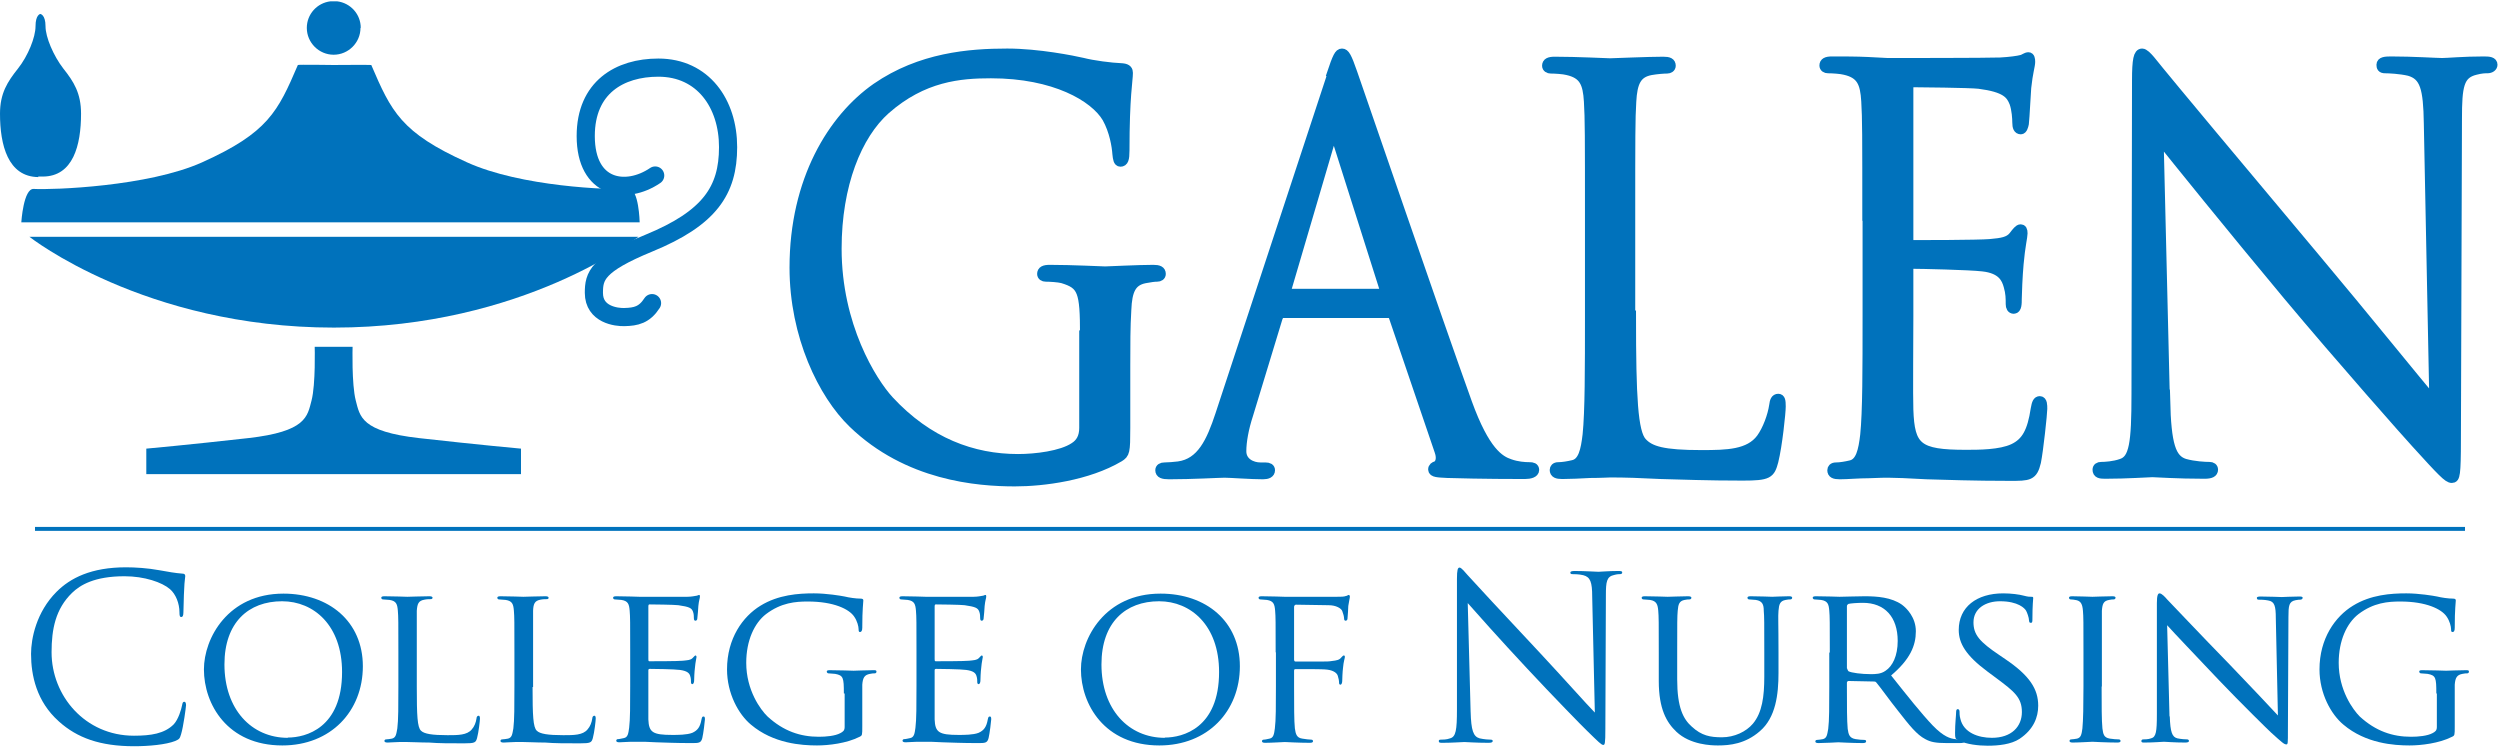 <?xml version="1.0" encoding="UTF-8"?><svg id="Layer_2" xmlns="http://www.w3.org/2000/svg" xmlns:xlink="http://www.w3.org/1999/xlink" viewBox="0 0 95.01 28.4"><defs><style>.cls-1,.cls-2,.cls-3,.cls-4,.cls-5{fill:none;}.cls-2{stroke-miterlimit:2.61;stroke-width:.03px;}.cls-2,.cls-3,.cls-4,.cls-5{stroke:#0072bc;}.cls-3{stroke-width:.35px;}.cls-6{clip-path:url(#clippath);}.cls-7{fill:#0072bc;}.cls-8{clip-path:url(#clippath-1);}.cls-9{clip-path:url(#clippath-4);}.cls-10{clip-path:url(#clippath-3);}.cls-11{clip-path:url(#clippath-2);}.cls-12{clip-path:url(#clippath-7);}.cls-13{clip-path:url(#clippath-8);}.cls-14{clip-path:url(#clippath-6);}.cls-15{clip-path:url(#clippath-5);}.cls-16{clip-path:url(#clippath-9);}.cls-17{clip-path:url(#clippath-20);}.cls-18{clip-path:url(#clippath-21);}.cls-19{clip-path:url(#clippath-24);}.cls-20{clip-path:url(#clippath-23);}.cls-21{clip-path:url(#clippath-22);}.cls-22{clip-path:url(#clippath-25);}.cls-23{clip-path:url(#clippath-40);}.cls-24{clip-path:url(#clippath-42);}.cls-25{clip-path:url(#clippath-41);}.cls-26{clip-path:url(#clippath-27);}.cls-27{clip-path:url(#clippath-28);}.cls-28{clip-path:url(#clippath-26);}.cls-29{clip-path:url(#clippath-29);}.cls-30{clip-path:url(#clippath-34);}.cls-31{clip-path:url(#clippath-35);}.cls-32{clip-path:url(#clippath-36);}.cls-33{clip-path:url(#clippath-37);}.cls-34{clip-path:url(#clippath-39);}.cls-35{clip-path:url(#clippath-33);}.cls-36{clip-path:url(#clippath-32);}.cls-37{clip-path:url(#clippath-30);}.cls-38{clip-path:url(#clippath-38);}.cls-39{clip-path:url(#clippath-31);}.cls-40{clip-path:url(#clippath-14);}.cls-41{clip-path:url(#clippath-13);}.cls-42{clip-path:url(#clippath-12);}.cls-43{clip-path:url(#clippath-10);}.cls-44{clip-path:url(#clippath-15);}.cls-45{clip-path:url(#clippath-17);}.cls-46{clip-path:url(#clippath-16);}.cls-47{clip-path:url(#clippath-19);}.cls-48{clip-path:url(#clippath-11);}.cls-49{clip-path:url(#clippath-18);}.cls-4{stroke-width:.15px;}.cls-5{stroke-linecap:round;stroke-width:.69px;}</style><clipPath id="clippath"><rect class="cls-1" width="95.01" height="28.4"/></clipPath><clipPath id="clippath-1"><rect class="cls-1" width="95.01" height="28.4"/></clipPath><clipPath id="clippath-2"><rect class="cls-1" width="95.01" height="28.4"/></clipPath><clipPath id="clippath-3"><rect class="cls-1" width="95.01" height="28.4"/></clipPath><clipPath id="clippath-4"><rect class="cls-1" width="95.01" height="28.4"/></clipPath><clipPath id="clippath-5"><rect class="cls-1" width="95.01" height="28.4"/></clipPath><clipPath id="clippath-6"><rect class="cls-1" width="95.01" height="28.4"/></clipPath><clipPath id="clippath-7"><rect class="cls-1" width="95.01" height="28.4"/></clipPath><clipPath id="clippath-8"><rect class="cls-1" width="95.01" height="28.4"/></clipPath><clipPath id="clippath-9"><rect class="cls-1" width="95.01" height="28.4"/></clipPath><clipPath id="clippath-10"><rect class="cls-1" width="95.01" height="28.4"/></clipPath><clipPath id="clippath-11"><rect class="cls-1" width="95.01" height="28.4"/></clipPath><clipPath id="clippath-12"><rect class="cls-1" width="95.01" height="28.4"/></clipPath><clipPath id="clippath-13"><rect class="cls-1" width="95.01" height="28.4"/></clipPath><clipPath id="clippath-14"><rect class="cls-1" width="95.01" height="28.4"/></clipPath><clipPath id="clippath-15"><rect class="cls-1" width="95.01" height="28.4"/></clipPath><clipPath id="clippath-16"><rect class="cls-1" width="95.01" height="28.4"/></clipPath><clipPath id="clippath-17"><rect class="cls-1" width="95.01" height="28.4"/></clipPath><clipPath id="clippath-18"><rect class="cls-1" width="95.01" height="28.4"/></clipPath><clipPath id="clippath-19"><rect class="cls-1" width="95.01" height="28.4"/></clipPath><clipPath id="clippath-20"><rect class="cls-1" width="95.01" height="28.4"/></clipPath><clipPath id="clippath-21"><rect class="cls-1" width="95.01" height="28.4"/></clipPath><clipPath id="clippath-22"><rect class="cls-1" width="95.01" height="28.4"/></clipPath><clipPath id="clippath-23"><rect class="cls-1" width="95.01" height="28.4"/></clipPath><clipPath id="clippath-24"><rect class="cls-1" width="95.01" height="28.4"/></clipPath><clipPath id="clippath-25"><rect class="cls-1" width="95.01" height="28.4"/></clipPath><clipPath id="clippath-26"><rect class="cls-1" width="95.01" height="28.4"/></clipPath><clipPath id="clippath-27"><rect class="cls-1" width="95.01" height="28.4"/></clipPath><clipPath id="clippath-28"><rect class="cls-1" width="95.01" height="28.4"/></clipPath><clipPath id="clippath-29"><rect class="cls-1" width="95.01" height="28.4"/></clipPath><clipPath id="clippath-30"><rect class="cls-1" width="95.01" height="28.4"/></clipPath><clipPath id="clippath-31"><rect class="cls-1" width="95.01" height="28.4"/></clipPath><clipPath id="clippath-32"><rect class="cls-1" width="95.01" height="28.4"/></clipPath><clipPath id="clippath-33"><rect class="cls-1" width="95.01" height="28.4"/></clipPath><clipPath id="clippath-34"><rect class="cls-1" width="95.01" height="28.4"/></clipPath><clipPath id="clippath-35"><rect class="cls-1" width="95.01" height="28.4"/></clipPath><clipPath id="clippath-36"><rect class="cls-1" width="95.01" height="28.4"/></clipPath><clipPath id="clippath-37"><rect class="cls-1" width="95.01" height="28.4"/></clipPath><clipPath id="clippath-38"><rect class="cls-1" width="95.01" height="28.4"/></clipPath><clipPath id="clippath-39"><rect class="cls-1" width="95.01" height="28.4"/></clipPath><clipPath id="clippath-40"><rect class="cls-1" width="95.01" height="28.4"/></clipPath><clipPath id="clippath-41"><rect class="cls-1" width="95.01" height="28.4"/></clipPath><clipPath id="clippath-42"><rect class="cls-1" width="95.01" height="28.4"/></clipPath></defs><g id="_Layer_"><g class="cls-6"><path class="cls-7" d="m2.23,27.41c-.84-.75-1.05-1.74-1.05-2.56,0-.58.2-1.59.97-2.36.52-.52,1.31-.93,2.64-.93.35,0,.83.03,1.26.11.33.06.61.11.88.13.09,0,.11.04.11.1,0,.07-.03.17-.04.48-.02.29-.02.76-.03.89,0,.13-.03.18-.08.18-.06,0-.07-.06-.07-.18,0-.34-.14-.69-.36-.88-.3-.26-.97-.49-1.73-.49-1.15,0-1.69.34-1.99.63-.63.61-.78,1.38-.78,2.26,0,1.65,1.27,3.17,3.13,3.17.65,0,1.16-.08,1.51-.43.18-.19.29-.57.32-.73.02-.1.03-.13.09-.13.04,0,.06.06.06.13,0,.06-.1.82-.19,1.11-.05.17-.07.18-.22.25-.35.14-1.01.2-1.56.2-1.3,0-2.17-.32-2.86-.94"/></g><g class="cls-8"><path class="cls-7" d="m10.77,22.56c1.72,0,3.02,1.05,3.02,2.76s-1.22,3.01-3.06,3.01c-2.09,0-2.98-1.57-2.98-2.89,0-1.19.92-2.88,3.02-2.88m.17,5.47c.68,0,2.06-.36,2.06-2.49,0-1.77-1.07-2.69-2.28-2.69-1.27,0-2.19.8-2.19,2.4,0,1.71,1.03,2.79,2.41,2.79"/></g><g class="cls-11"><path class="cls-7" d="m15.84,26.11c0,1.08.02,1.53.16,1.66.12.12.42.17,1.01.17.4,0,.74,0,.92-.22.1-.11.16-.27.18-.42,0-.05.03-.1.08-.1.03,0,.05.03.05.11s-.05.52-.11.74c-.05.17-.08.2-.49.2-.55,0-.97,0-1.33-.03-.35,0-.61-.02-.83-.02-.03,0-.16,0-.31,0-.16,0-.32.02-.44.02-.08,0-.12-.02-.12-.06,0-.03.02-.06.06-.06.07,0,.16-.02.23-.03.15-.04.16-.17.2-.39.04-.3.04-.88.04-1.59v-1.3c0-1.14,0-1.35-.02-1.58-.02-.25-.06-.37-.31-.41-.06,0-.19-.02-.26-.02-.03,0-.06-.03-.06-.06,0-.04.03-.06.12-.06.35,0,.82.02.87.02.04,0,.61-.02.84-.02.08,0,.12.02.12.06,0,.03-.04.05-.06.05-.05,0-.16,0-.25.02-.23.04-.27.16-.29.42,0,.23,0,.44,0,1.58v1.32Z"/></g><g class="cls-10"><path class="cls-7" d="m20.24,26.11c0,1.08.02,1.53.16,1.66.12.12.42.17,1.01.17.4,0,.74,0,.92-.22.1-.11.16-.27.18-.42,0-.05.03-.1.08-.1.03,0,.05.03.05.11s-.05.52-.11.74c-.05.17-.08.2-.49.2-.55,0-.97,0-1.32-.03-.35,0-.61-.02-.83-.02-.03,0-.16,0-.31,0-.16,0-.32.02-.44.02-.08,0-.12-.02-.12-.06,0-.03.02-.06.06-.06.07,0,.16-.02.23-.03.15-.04.16-.17.2-.39.04-.3.04-.88.04-1.59v-1.3c0-1.14,0-1.35-.02-1.58-.02-.25-.06-.37-.31-.41-.06,0-.19-.02-.26-.02-.03,0-.06-.03-.06-.06,0-.04.03-.06.12-.06.35,0,.82.02.87.02.04,0,.61-.02.84-.02.08,0,.12.02.12.06,0,.03-.03.05-.06.05-.05,0-.16,0-.25.02-.22.04-.27.16-.28.42,0,.23,0,.44,0,1.58v1.32Z"/></g><g class="cls-9"><path class="cls-7" d="m23.95,24.79c0-1.14,0-1.35-.02-1.58-.02-.25-.06-.37-.31-.41-.06,0-.19-.02-.26-.02-.03,0-.06-.03-.06-.06,0-.04.03-.06.12-.06.35,0,.84.02.88.02.05,0,1.65,0,1.82,0,.15,0,.29-.03.35-.04.03,0,.07-.03.1-.03.03,0,.03.03.03.07,0,.05-.04.14-.06.35,0,.07-.03.4-.04.48,0,.04-.03.08-.07.08-.04,0-.06-.03-.06-.1,0-.05,0-.17-.04-.26-.05-.12-.13-.17-.55-.23-.13-.02-1.01-.03-1.1-.03-.03,0-.04.03-.04.08v2c0,.05,0,.08.04.08.1,0,1.1,0,1.27-.02.18-.02.29-.02.37-.1.05-.05.09-.1.11-.1s.04.02.04.06-.04.17-.06.41c-.02.15-.03.42-.03.48,0,.06-.02.14-.07.14-.03,0-.05-.03-.05-.07,0-.07,0-.15-.03-.24-.03-.1-.1-.19-.39-.23-.21-.03-1.02-.04-1.15-.04-.04,0-.05.03-.05.05v.61c0,.25,0,1.11,0,1.26.02.49.16.59.91.59.2,0,.56,0,.76-.08.2-.09.3-.22.35-.51.02-.09.03-.11.08-.11s.05.06.05.11-.06.55-.1.71c-.05.19-.13.19-.42.19-.57,0-1.01-.02-1.33-.03-.32-.02-.52-.02-.63-.02-.02,0-.16,0-.33,0-.15,0-.32.02-.44.02-.08,0-.12-.02-.12-.06,0-.03.02-.06.06-.06.07,0,.16-.03.23-.04.15-.03.17-.17.2-.39.04-.3.04-.88.04-1.59v-1.3Z"/></g><g class="cls-15"><path class="cls-7" d="m32.07,26.35c0-.6-.02-.68-.33-.74-.06,0-.19-.02-.26-.02-.03,0-.06-.04-.06-.06,0-.05.03-.06.12-.06.35,0,.86.02.9.02.04,0,.51-.02.75-.02.09,0,.12,0,.12.06,0,.03-.03.06-.06.06-.05,0-.1,0-.19.02-.21.04-.27.15-.29.41,0,.23,0,.45,0,.76v.82c0,.34,0,.35-.1.4-.49.25-1.18.33-1.62.33-.58,0-1.66-.07-2.51-.79-.47-.39-.91-1.18-.91-2.1,0-1.18.6-2.01,1.27-2.42.68-.42,1.45-.47,2.03-.47.48,0,1.02.09,1.17.12.16.04.42.08.61.08.08,0,.1.03.1.07,0,.1-.04.3-.04,1.04,0,.12-.04.16-.09.16-.04,0-.05-.04-.05-.11,0-.1-.05-.31-.17-.48-.19-.28-.77-.57-1.76-.57-.46,0-1.01.04-1.59.48-.44.34-.75,1-.75,1.85,0,1.04.54,1.78.81,2.04.61.56,1.25.77,1.95.77.27,0,.62-.03.82-.14.09-.05.16-.09.16-.23v-1.27Z"/></g><g class="cls-14"><path class="cls-7" d="m34.83,24.79c0-1.14,0-1.35-.02-1.58-.02-.25-.06-.37-.31-.41-.06,0-.19-.02-.26-.02-.03,0-.06-.03-.06-.06,0-.04.03-.06.12-.06.35,0,.84.02.88.02.05,0,1.65,0,1.82,0,.15,0,.29-.03.35-.04.03,0,.07-.03.1-.03.03,0,.03.03.03.07,0,.05-.04.14-.06.35,0,.07-.03.4-.04.48,0,.04-.03.08-.07.08-.04,0-.06-.03-.06-.1,0-.05,0-.17-.04-.26-.05-.12-.13-.17-.55-.23-.13-.02-1.01-.03-1.1-.03-.03,0-.04.03-.04.08v2c0,.05,0,.08.04.08.1,0,1.1,0,1.27-.02.18-.02.29-.02.37-.1.05-.05.09-.1.11-.1s.04.02.04.06-.04.17-.06.41c-.02.15-.03.42-.03.48,0,.06-.02.14-.07.14-.03,0-.05-.03-.05-.07,0-.07,0-.15-.03-.24-.03-.1-.1-.19-.39-.23-.21-.03-1.02-.04-1.15-.04-.04,0-.05.03-.05.05v.61c0,.25,0,1.11,0,1.26.02.49.16.59.91.59.2,0,.56,0,.76-.08.2-.09.3-.22.35-.51.02-.09.03-.11.08-.11s.05.06.05.11-.06.55-.1.71c-.05.19-.13.19-.42.19-.57,0-1.01-.02-1.33-.03-.32-.02-.52-.02-.63-.02-.02,0-.16,0-.33,0-.15,0-.32.02-.44.02-.08,0-.12-.02-.12-.06,0-.03.02-.06.06-.06.07,0,.17-.03.23-.04.15-.03.17-.17.2-.39.04-.3.04-.88.04-1.59v-1.3Z"/></g><g class="cls-12"><path class="cls-7" d="m44.11,22.56c1.72,0,3.01,1.05,3.01,2.76s-1.22,3.01-3.06,3.01c-2.09,0-2.98-1.57-2.98-2.89,0-1.19.92-2.88,3.02-2.88m.17,5.47c.68,0,2.06-.36,2.06-2.49,0-1.77-1.07-2.69-2.28-2.69-1.27,0-2.19.8-2.19,2.4,0,1.71,1.03,2.79,2.41,2.79"/></g><g class="cls-13"><path class="cls-7" d="m48.48,24.79c0-1.14,0-1.35-.02-1.58-.02-.25-.06-.37-.31-.41-.06,0-.19-.02-.26-.02-.03,0-.06-.03-.06-.06,0-.04.03-.06.12-.06.35,0,.82.02.87.02.15,0,1.8,0,1.98,0,.15,0,.28,0,.35-.03.04,0,.08-.04.1-.04.04,0,.05.03.05.07,0,.05-.03.14-.06.35,0,.07-.02.4-.03.48,0,.04-.03.08-.07.08s-.06-.03-.06-.09c0-.06-.03-.18-.07-.28-.04-.1-.23-.22-.52-.22l-1.25-.02s-.06.02-.06.08v2.01s0,.07.05.07h1.04c.13,0,.24,0,.35-.02.18-.02.28-.04.35-.13.04-.04.07-.08.1-.08.03,0,.04.02.04.06,0,.04-.05.17-.07.41-.02.15-.03.44-.03.49,0,.07-.02.15-.07.15-.04,0-.05-.04-.05-.07,0-.08-.02-.18-.05-.27-.03-.1-.16-.2-.39-.23-.19-.03-1.09-.02-1.22-.02-.04,0-.05.02-.05.07v.59c0,.73,0,1.31.03,1.59.03.22.07.36.28.39.11.02.28.04.35.04.04,0,.06.03.06.06,0,.04-.04.06-.12.06-.42,0-.92-.03-.95-.03-.04,0-.52.03-.75.03-.08,0-.12-.02-.12-.06,0-.03.02-.06.06-.06.07,0,.17-.03.23-.04.15-.03.17-.17.2-.39.04-.3.04-.88.04-1.59v-1.3Z"/></g><g class="cls-16"><path class="cls-7" d="m55.89,27.05c.02.71.1.94.34,1.01.17.04.36.05.43.05.04,0,.07.02.07.05,0,.05-.05.07-.16.07-.49,0-.84-.03-.92-.03s-.44.03-.83.03c-.09,0-.14,0-.14-.07,0-.04.03-.05.07-.05.07,0,.23,0,.36-.05.22-.06.26-.31.26-1.1v-4.96c0-.34.03-.43.1-.43s.22.19.3.28c.13.15,1.42,1.54,2.76,2.97.86.92,1.8,1.98,2.08,2.26l-.1-4.4c0-.56-.07-.75-.34-.82-.16-.04-.35-.04-.42-.04-.06,0-.07-.03-.07-.06,0-.05.07-.06.17-.06.39,0,.81.03.9.03s.38-.03.74-.03c.1,0,.16,0,.16.06,0,.04-.03.06-.09.06-.04,0-.1,0-.21.03-.29.06-.32.25-.32.77l-.02,5.08c0,.57-.02.61-.08.61-.07,0-.17-.1-.63-.55-.1-.09-1.34-1.36-2.26-2.35-1.01-1.08-1.98-2.17-2.26-2.49l.11,4.15Z"/></g><g class="cls-43"><path class="cls-7" d="m63.04,24.79c0-1.14,0-1.35-.02-1.58-.02-.23-.06-.37-.31-.41-.06,0-.19-.02-.26-.02-.03,0-.06-.03-.06-.06,0-.04.03-.06.12-.06.35,0,.8.02.87.02s.55-.02.77-.02c.09,0,.13.02.13.06,0,.03-.03.06-.07.06-.05,0-.1,0-.19.02-.2.04-.24.16-.26.41-.02.23-.02.44-.02,1.58v1.03c0,1.07.23,1.51.56,1.8.37.34.7.4,1.14.4.47,0,.92-.21,1.18-.52.35-.42.43-1.03.43-1.78v-.93c0-1.14,0-1.35-.02-1.58,0-.23-.05-.37-.3-.41-.06,0-.19-.02-.26-.02-.03,0-.06-.03-.06-.06,0-.04.03-.06.12-.06.34,0,.78.02.82.02.05,0,.41-.02.64-.02.09,0,.12.02.12.06,0,.03-.03.06-.06.06-.05,0-.1,0-.19.02-.21.04-.25.16-.27.41-.02.23,0,.44,0,1.58v.79c0,.8-.1,1.69-.71,2.21-.55.48-1.14.54-1.59.54-.25,0-1.05-.02-1.58-.52-.37-.35-.67-.86-.67-1.93v-1.08Z"/></g><g class="cls-48"><path class="cls-7" d="m69.54,24.79c0-1.14,0-1.35-.02-1.58-.02-.25-.06-.37-.31-.41-.06,0-.19-.02-.26-.02-.03,0-.06-.04-.06-.06,0-.04.03-.06.12-.06.35,0,.86.02.9.02.08,0,.72-.02.95-.02.48,0,1.02.04,1.42.32.19.14.53.49.53,1.01,0,.55-.22,1.07-.94,1.68.62.78,1.15,1.45,1.59,1.91.41.42.66.49.85.51.15.03.22.03.27.03s.07.03.07.06c0,.04-.04.06-.18.06h-.48c-.43,0-.62-.04-.82-.15-.33-.17-.61-.53-1.04-1.08-.32-.4-.66-.88-.82-1.07-.04-.04-.05-.04-.1-.04l-.97-.02s-.05.02-.05.06v.17c0,.71,0,1.28.03,1.59.03.22.07.35.3.39.1.02.27.03.34.03.05,0,.06.03.06.06,0,.03-.03.06-.12.06-.42,0-.9-.03-.94-.03,0,0-.52.03-.75.03-.08,0-.12-.02-.12-.06,0-.03.02-.06.06-.06.07,0,.16-.02.23-.03.15-.04.16-.17.2-.39.04-.3.04-.88.04-1.59v-1.3Zm.66.62s.02.07.05.1c.11.06.5.11.84.11.18,0,.39,0,.57-.13.26-.17.46-.56.46-1.13,0-.92-.5-1.45-1.32-1.45-.22,0-.47.02-.55.04-.03.02-.06.04-.06.09v2.36Z"/></g><g class="cls-42"><path class="cls-7" d="m74.41,28.13c-.1-.05-.11-.08-.11-.28,0-.36.04-.66.04-.78,0-.08.02-.12.06-.12s.07.03.07.09,0,.16.03.27c.12.54.69.73,1.2.73.75,0,1.14-.43,1.14-.98s-.29-.78-.96-1.28l-.35-.26c-.82-.61-1.09-1.07-1.09-1.58,0-.87.68-1.39,1.69-1.39.3,0,.61.04.79.09.15.04.21.04.27.04s.08,0,.08.05c0,.03-.03.28-.03.78,0,.11,0,.16-.06.16s-.06-.03-.07-.1c0-.09-.07-.29-.11-.36-.05-.09-.3-.36-.99-.36-.55,0-1.01.28-1.01.8,0,.47.23.74.99,1.25l.22.15c.93.63,1.25,1.14,1.25,1.77,0,.43-.17.9-.71,1.26-.32.21-.8.26-1.21.26-.35,0-.8-.05-1.11-.2"/></g><g class="cls-41"><path class="cls-7" d="m79.87,26.09c0,.71,0,1.29.03,1.59.03.22.05.35.28.39.11.02.28.03.35.03.04,0,.06.04.06.06,0,.04-.04.06-.12.06-.42,0-.92-.03-.95-.03-.04,0-.52.03-.75.03-.08,0-.12-.02-.12-.06,0-.03.02-.06.06-.06.07,0,.16-.02.23-.03.15-.04.17-.17.2-.39.03-.3.04-.88.04-1.59v-1.3c0-1.14,0-1.35-.02-1.58-.02-.25-.08-.36-.24-.4-.09-.02-.18-.03-.23-.03-.03,0-.06-.03-.06-.06,0-.04.03-.06.12-.06.25,0,.73.02.77.02.04,0,.53-.02.76-.02.09,0,.12.02.12.06,0,.03-.04.06-.06.06-.05,0-.1,0-.19.02-.21.04-.25.15-.27.41,0,.23,0,.44,0,1.58v1.3Z"/></g><g class="cls-40"><path class="cls-7" d="m82.46,27.22c.02.61.09.79.29.84.14.03.31.04.38.04.03,0,.06.03.06.06,0,.04-.05.06-.14.06-.43,0-.74-.03-.81-.03s-.39.03-.74.03c-.08,0-.12,0-.12-.06,0-.03.03-.06.06-.06.06,0,.2,0,.31-.04.19-.05.22-.25.22-.92v-4.22c0-.29.04-.37.1-.37.09,0,.22.15.29.23.12.12,1.23,1.3,2.41,2.51.75.78,1.57,1.65,1.8,1.9l-.08-3.69c0-.48-.05-.64-.29-.68-.14-.03-.31-.03-.37-.03-.05,0-.06-.04-.06-.07,0-.04.06-.05.15-.05.35,0,.71.02.8.02s.34-.02.65-.02c.08,0,.14,0,.14.05,0,.03-.03.07-.09.07-.03,0-.09,0-.18.02-.25.05-.27.2-.27.64l-.02,4.31c0,.49,0,.53-.06.53-.08,0-.15-.06-.58-.45-.08-.07-1.18-1.15-1.98-1.99-.88-.93-1.74-1.83-1.97-2.09l.09,3.47Z"/></g><g class="cls-44"><path class="cls-7" d="m92.59,26.35c0-.6-.02-.68-.33-.74-.06,0-.19-.02-.26-.02-.03,0-.06-.04-.06-.06,0-.05.03-.06.12-.06.35,0,.86.02.9.02.04,0,.51-.02.75-.02.09,0,.12,0,.12.06,0,.03-.03.06-.06.06-.05,0-.1,0-.19.02-.21.04-.27.15-.29.41,0,.23,0,.45,0,.76v.82c0,.34,0,.35-.1.4-.49.25-1.18.33-1.62.33-.58,0-1.66-.07-2.51-.79-.47-.39-.91-1.18-.91-2.1,0-1.18.6-2.01,1.27-2.42.68-.42,1.45-.47,2.03-.47.48,0,1.02.09,1.17.12.16.04.42.08.61.08.08,0,.1.03.1.07,0,.1-.04.3-.04,1.04,0,.12-.03.16-.09.16-.04,0-.05-.04-.05-.11,0-.1-.05-.31-.17-.48-.19-.28-.77-.57-1.76-.57-.46,0-1.01.04-1.59.48-.44.34-.75,1-.75,1.85,0,1.04.54,1.78.8,2.04.61.56,1.25.77,1.95.77.27,0,.62-.03.82-.14.09-.05.16-.09.16-.23v-1.27Z"/></g><g class="cls-46"><path class="cls-7" d="m12.75,8.45h11.56s-.03-1.3-.42-1.27c-.73.04-4.09-.08-6.14-1.01-2.51-1.13-2.88-1.93-3.64-3.7,0-.01-1.44,0-1.44,0,0,0-1.34-.02-1.35,0-.76,1.77-1.13,2.57-3.64,3.7-2.05.92-5.67,1.05-6.4,1.01-.39-.02-.47,1.27-.47,1.27h11.94Z"/></g><g class="cls-45"><path class="cls-5" d="m24.9,6.67c-1.1.75-2.64.52-2.64-1.5,0-1.85,1.29-2.6,2.76-2.6,1.7,0,2.65,1.37,2.65,3.02s-.7,2.7-3.01,3.65c-1.97.81-2.09,1.25-2.09,1.89,0,.83.86.93,1.16.92.44-.01.76-.08,1.05-.53"/></g><g class="cls-49"><path class="cls-7" d="m12.69,12.45c7.21,0,11.57-3.45,11.57-3.45H1.12s4.36,3.45,11.57,3.45h0Z"/></g><g class="cls-47"><path class="cls-7" d="m13.7,1.06c0,.56-.46,1.02-1.02,1.02s-1.02-.46-1.02-1.02c0-.52.39-.95.9-1.01h.25c.51.06.9.49.9,1.01"/></g><g class="cls-17"><path class="cls-7" d="m1.46,6.73C.3,6.72,0,5.51,0,4.32,0,3.54.29,3.1.68,2.61c.39-.49.67-1.2.67-1.61,0-.44.18-.47.18-.47,0,0,.2.02.2.47,0,.41.3,1.12.68,1.61.39.49.67.93.67,1.71,0,1.2-.3,2.39-1.46,2.39h-.17Z"/></g><g class="cls-18"><path class="cls-7" d="m12.85,18.02h6.95v-.97s-1.56-.14-3.87-.4c-2.21-.25-2.25-.82-2.41-1.43-.16-.62-.12-2.04-.12-2.04h-.72,0-.72s.04,1.42-.12,2.04c-.16.61-.2,1.18-2.41,1.43-2.31.26-3.87.4-3.87.4v.97h7.3Z"/></g><g class="cls-21"><path class="cls-7" d="m41.22,12.73c0-1.68-.09-1.91-.84-2.14-.15-.04-.47-.06-.64-.06-.08,0-.15-.04-.15-.12,0-.12.09-.17.3-.17.84,0,2.02.06,2.11.06s1.27-.06,1.83-.06c.2,0,.3.04.3.17,0,.08-.07.12-.15.12-.13,0-.24.02-.47.06-.51.1-.66.46-.69,1.18-.04.67-.04,1.29-.04,2.16v2.33c0,.93-.02.98-.24,1.12-1.2.71-2.88.93-3.97.93-1.42,0-4.08-.21-6.16-2.22-1.14-1.1-2.23-3.33-2.23-5.92,0-3.33,1.46-5.68,3.12-6.84,1.68-1.16,3.54-1.31,4.98-1.31,1.18,0,2.51.27,2.86.35.39.1,1.05.19,1.52.21.19.02.22.1.22.19,0,.29-.13.87-.13,2.95,0,.33-.04.44-.17.44-.09,0-.11-.12-.13-.31-.02-.29-.11-.87-.39-1.37-.47-.79-1.98-1.68-4.4-1.68-1.18,0-2.58.12-4,1.37-1.08.96-1.85,2.85-1.85,5.28,0,2.93,1.33,5.05,1.98,5.76,1.48,1.6,3.18,2.22,4.9,2.22.67,0,1.65-.12,2.13-.44.24-.15.37-.38.37-.73v-3.53Z"/></g><g class="cls-20"><path class="cls-2" d="m41.22,12.73c0-1.68-.09-1.91-.84-2.14-.15-.04-.47-.06-.64-.06-.08,0-.15-.04-.15-.12,0-.12.09-.17.3-.17.84,0,2.02.06,2.11.06s1.27-.06,1.83-.06c.2,0,.3.04.3.17,0,.08-.07.12-.15.12-.13,0-.24.02-.47.06-.51.1-.66.46-.69,1.18-.04.67-.04,1.29-.04,2.16v2.33c0,.93-.02.98-.24,1.12-1.2.71-2.88.93-3.97.93-1.42,0-4.08-.21-6.16-2.22-1.14-1.1-2.23-3.33-2.23-5.92,0-3.33,1.46-5.68,3.12-6.84,1.68-1.16,3.54-1.31,4.98-1.31,1.18,0,2.51.27,2.86.35.39.1,1.05.19,1.52.21.19.02.22.1.22.19,0,.29-.13.87-.13,2.95,0,.33-.04.44-.17.44-.09,0-.11-.12-.13-.31-.02-.29-.11-.87-.39-1.37-.47-.79-1.98-1.68-4.4-1.68-1.18,0-2.58.12-4,1.37-1.08.96-1.85,2.85-1.85,5.28,0,2.93,1.33,5.05,1.98,5.76,1.48,1.6,3.18,2.22,4.9,2.22.67,0,1.65-.12,2.13-.44.24-.15.37-.38.37-.73v-3.53Z"/></g><g class="cls-19"><path class="cls-7" d="m41.22,12.73c0-1.68-.09-1.91-.84-2.14-.15-.04-.47-.06-.64-.06-.08,0-.15-.04-.15-.12,0-.12.09-.17.3-.17.84,0,2.02.06,2.11.06s1.27-.06,1.83-.06c.2,0,.3.04.3.17,0,.08-.07.12-.15.12-.13,0-.24.02-.47.06-.51.1-.66.46-.69,1.18-.04.67-.04,1.29-.04,2.16v2.33c0,.93-.02.98-.24,1.12-1.2.71-2.88.93-3.97.93-1.42,0-4.08-.21-6.16-2.22-1.14-1.1-2.23-3.33-2.23-5.92,0-3.33,1.46-5.68,3.12-6.84,1.68-1.16,3.54-1.31,4.98-1.31,1.18,0,2.51.27,2.86.35.39.1,1.05.19,1.52.21.19.02.22.1.22.19,0,.29-.13.87-.13,2.95,0,.33-.04.44-.17.44-.09,0-.11-.12-.13-.31-.02-.29-.11-.87-.39-1.37-.47-.79-1.98-1.68-4.4-1.68-1.18,0-2.58.12-4,1.37-1.08.96-1.85,2.85-1.85,5.28,0,2.93,1.33,5.05,1.98,5.76,1.48,1.6,3.18,2.22,4.9,2.22.67,0,1.65-.12,2.13-.44.24-.15.37-.38.37-.73v-3.53Z"/></g><g class="cls-22"><path class="cls-3" d="m41.22,12.73c0-1.68-.09-1.91-.84-2.14-.15-.04-.47-.06-.64-.06-.08,0-.15-.04-.15-.12,0-.12.09-.17.3-.17.84,0,2.02.06,2.11.06s1.27-.06,1.83-.06c.2,0,.3.04.3.17,0,.08-.07.12-.15.12-.13,0-.24.02-.47.06-.51.1-.66.46-.69,1.18-.04.67-.04,1.29-.04,2.16v2.33c0,.93-.02.98-.24,1.12-1.2.71-2.88.93-3.97.93-1.42,0-4.08-.21-6.16-2.22-1.14-1.1-2.23-3.33-2.23-5.92,0-3.33,1.46-5.68,3.12-6.84,1.68-1.16,3.54-1.31,4.98-1.31,1.18,0,2.51.27,2.86.35.39.1,1.05.19,1.52.21.19.02.22.1.22.19,0,.29-.13.87-.13,2.95,0,.33-.04.44-.17.44-.09,0-.11-.12-.13-.31-.02-.29-.11-.87-.39-1.37-.47-.79-1.98-1.68-4.4-1.68-1.18,0-2.58.12-4,1.37-1.08.96-1.85,2.85-1.85,5.28,0,2.93,1.33,5.05,1.98,5.76,1.48,1.6,3.18,2.22,4.9,2.22.67,0,1.65-.12,2.13-.44.24-.15.37-.38.37-.73v-3.53Z"/></g><g class="cls-28"><path class="cls-7" d="m50.59,2.83c.23-.69.3-.81.41-.81s.19.11.41.75c.28.79,3.22,9.38,4.36,12.54.67,1.85,1.22,2.18,1.61,2.31.28.1.56.12.75.12.11,0,.19.02.19.12,0,.12-.17.17-.37.17-.28,0-1.65,0-2.94-.04-.36-.02-.56-.02-.56-.15,0-.08.06-.12.13-.14.11-.04.23-.23.11-.56l-1.74-5.11c-.04-.08-.08-.12-.17-.12h-4.02c-.09,0-.15.06-.19.17l-1.12,3.68c-.17.52-.26,1.02-.26,1.39,0,.42.39.6.71.6h.19c.13,0,.19.04.19.12,0,.12-.11.17-.28.17-.45,0-1.25-.06-1.46-.06s-1.23.06-2.11.06c-.24,0-.35-.04-.35-.17,0-.08.07-.12.17-.12.13,0,.39-.02.54-.04.86-.12,1.23-.92,1.57-1.95l4.25-12.91Zm1.95,8.32c.09,0,.09-.06.07-.14l-1.78-5.61c-.09-.31-.19-.31-.28,0l-1.65,5.61c-.04.1,0,.14.06.14h3.57Z"/></g><g class="cls-26"><path class="cls-2" d="m50.59,2.83c.23-.69.3-.81.41-.81s.19.11.41.75c.28.79,3.22,9.38,4.36,12.54.67,1.85,1.22,2.18,1.61,2.31.28.1.56.12.75.12.11,0,.19.02.19.12,0,.12-.17.17-.37.17-.28,0-1.65,0-2.94-.04-.36-.02-.56-.02-.56-.15,0-.08.06-.12.13-.14.11-.04.23-.23.11-.56l-1.74-5.11c-.04-.08-.08-.12-.17-.12h-4.02c-.09,0-.15.06-.19.17l-1.12,3.68c-.17.52-.26,1.02-.26,1.39,0,.42.39.6.71.6h.19c.13,0,.19.04.19.12,0,.12-.11.17-.28.17-.45,0-1.25-.06-1.46-.06s-1.23.06-2.11.06c-.24,0-.35-.04-.35-.17,0-.08.07-.12.17-.12.13,0,.39-.02.54-.04.86-.12,1.23-.92,1.57-1.95l4.25-12.91Zm1.95,8.32c.09,0,.09-.06.07-.14l-1.78-5.61c-.09-.31-.19-.31-.28,0l-1.65,5.61c-.04.1,0,.14.06.14h3.57Z"/></g><g class="cls-27"><path class="cls-7" d="m50.59,2.83c.23-.69.3-.81.41-.81s.19.11.41.75c.28.79,3.22,9.38,4.36,12.54.67,1.85,1.22,2.18,1.61,2.31.28.1.56.12.75.12.11,0,.19.02.19.12,0,.12-.17.17-.37.17-.28,0-1.65,0-2.94-.04-.36-.02-.56-.02-.56-.15,0-.08.06-.12.13-.14.11-.04.23-.23.11-.56l-1.74-5.11c-.04-.08-.08-.12-.17-.12h-4.02c-.09,0-.15.06-.19.17l-1.12,3.68c-.17.52-.26,1.02-.26,1.39,0,.42.39.6.71.6h.19c.13,0,.19.04.19.12,0,.12-.11.17-.28.17-.45,0-1.25-.06-1.46-.06s-1.23.06-2.11.06c-.24,0-.35-.04-.35-.17,0-.08.07-.12.17-.12.13,0,.39-.02.54-.04.86-.12,1.23-.92,1.57-1.95l4.25-12.91Zm1.95,8.32c.09,0,.09-.06.07-.14l-1.78-5.61c-.09-.31-.19-.31-.28,0l-1.65,5.61c-.04.1,0,.14.06.14h3.57Z"/></g><g class="cls-29"><path class="cls-3" d="m50.59,2.83c.23-.69.3-.81.41-.81s.19.11.41.75c.28.79,3.22,9.38,4.36,12.54.67,1.85,1.22,2.18,1.61,2.31.28.1.56.12.75.12.11,0,.19.02.19.12,0,.12-.17.17-.37.17-.28,0-1.65,0-2.94-.04-.36-.02-.56-.02-.56-.15,0-.08.06-.12.13-.14.11-.04.23-.23.11-.56l-1.74-5.11c-.04-.08-.08-.12-.17-.12h-4.02c-.09,0-.15.06-.19.17l-1.12,3.68c-.17.52-.26,1.02-.26,1.39,0,.42.39.6.71.6h.19c.13,0,.19.04.19.12,0,.12-.11.17-.28.17-.45,0-1.25-.06-1.46-.06s-1.23.06-2.11.06c-.24,0-.35-.04-.35-.17,0-.08.07-.12.17-.12.13,0,.39-.02.54-.04.86-.12,1.23-.92,1.57-1.95l4.25-12.91Zm1.95,8.32c.09,0,.09-.06.07-.14l-1.78-5.61c-.09-.31-.19-.31-.28,0l-1.65,5.61c-.04.1,0,.14.06.14h3.57Z"/></g><g class="cls-37"><path class="cls-7" d="m62,12.04c0,3.06.07,4.39.41,4.76.3.33.79.48,2.25.48.99,0,1.81-.02,2.26-.62.24-.33.43-.85.49-1.25.02-.17.06-.27.17-.27.09,0,.11.08.11.31s-.13,1.48-.28,2.08c-.13.48-.19.56-1.18.56-1.35,0-2.32-.04-3.11-.06-.78-.04-1.36-.06-1.91-.06-.08,0-.39.02-.77.02-.37.02-.79.04-1.07.04-.2,0-.3-.04-.3-.17,0-.06.04-.12.15-.12.17,0,.39-.04.56-.08.37-.08.47-.54.54-1.14.09-.87.09-2.52.09-4.51v-3.66c0-3.24,0-3.82-.04-4.49-.04-.71-.19-1.04-.8-1.18-.15-.04-.47-.06-.64-.06-.07,0-.15-.04-.15-.12,0-.12.09-.17.3-.17.84,0,2.02.06,2.11.06s1.46-.06,2.02-.06c.21,0,.3.04.3.17,0,.08-.08.12-.15.12-.13,0-.39.02-.62.06-.54.1-.69.46-.73,1.18-.04.67-.04,1.25-.04,4.49v3.7Z"/></g><g class="cls-39"><path class="cls-2" d="m62,12.04c0,3.06.07,4.39.41,4.76.3.33.79.48,2.25.48.99,0,1.81-.02,2.26-.62.24-.33.43-.85.49-1.25.02-.17.06-.27.17-.27.09,0,.11.08.11.31s-.13,1.48-.28,2.08c-.13.48-.19.56-1.18.56-1.35,0-2.32-.04-3.11-.06-.78-.04-1.36-.06-1.91-.06-.08,0-.39.02-.77.02-.37.02-.79.04-1.07.04-.2,0-.3-.04-.3-.17,0-.06.04-.12.15-.12.17,0,.39-.04.56-.08.37-.08.47-.54.54-1.14.09-.87.09-2.52.09-4.51v-3.66c0-3.24,0-3.82-.04-4.49-.04-.71-.19-1.04-.8-1.18-.15-.04-.47-.06-.64-.06-.07,0-.15-.04-.15-.12,0-.12.09-.17.3-.17.84,0,2.02.06,2.11.06s1.46-.06,2.02-.06c.21,0,.3.04.3.17,0,.08-.08.12-.15.12-.13,0-.39.02-.62.06-.54.1-.69.46-.73,1.18-.04.67-.04,1.25-.04,4.49v3.7Z"/></g><g class="cls-36"><path class="cls-7" d="m62,12.04c0,3.06.07,4.39.41,4.76.3.33.79.48,2.25.48.99,0,1.81-.02,2.26-.62.24-.33.43-.85.49-1.25.02-.17.06-.27.17-.27.09,0,.11.08.11.31s-.13,1.48-.28,2.08c-.13.48-.19.56-1.18.56-1.35,0-2.32-.04-3.11-.06-.78-.04-1.36-.06-1.91-.06-.08,0-.39.02-.77.02-.37.02-.79.04-1.07.04-.2,0-.3-.04-.3-.17,0-.06.04-.12.15-.12.17,0,.39-.04.56-.08.37-.08.47-.54.54-1.14.09-.87.09-2.52.09-4.51v-3.66c0-3.24,0-3.82-.04-4.49-.04-.71-.19-1.04-.8-1.18-.15-.04-.47-.06-.64-.06-.07,0-.15-.04-.15-.12,0-.12.09-.17.3-.17.84,0,2.02.06,2.11.06s1.46-.06,2.02-.06c.21,0,.3.04.3.17,0,.08-.08.12-.15.12-.13,0-.39.02-.62.06-.54.1-.69.46-.73,1.18-.04.67-.04,1.25-.04,4.49v3.7Z"/></g><g class="cls-35"><path class="cls-3" d="m62,12.04c0,3.06.07,4.39.41,4.76.3.33.79.48,2.25.48.99,0,1.81-.02,2.26-.62.24-.33.43-.85.49-1.25.02-.17.06-.27.17-.27.09,0,.11.08.11.31s-.13,1.48-.28,2.08c-.13.48-.19.56-1.18.56-1.35,0-2.32-.04-3.11-.06-.78-.04-1.36-.06-1.91-.06-.08,0-.39.02-.77.02-.37.02-.79.04-1.07.04-.2,0-.3-.04-.3-.17,0-.06.04-.12.15-.12.17,0,.39-.04.56-.08.37-.08.47-.54.54-1.14.09-.87.09-2.52.09-4.51v-3.66c0-3.24,0-3.82-.04-4.49-.04-.71-.19-1.04-.8-1.18-.15-.04-.47-.06-.64-.06-.07,0-.15-.04-.15-.12,0-.12.09-.17.3-.17.84,0,2.02.06,2.11.06s1.46-.06,2.02-.06c.21,0,.3.04.3.17,0,.08-.08.12-.15.12-.13,0-.39.02-.62.06-.54.1-.69.46-.73,1.18-.04.67-.04,1.25-.04,4.49v3.7Z"/></g><g class="cls-30"><path class="cls-7" d="m70.95,8.34c0-3.24,0-3.82-.04-4.49-.04-.71-.19-1.04-.8-1.18-.15-.04-.47-.06-.64-.06-.08,0-.15-.04-.15-.12,0-.12.09-.17.3-.17.43,0,.94,0,1.35.02l.77.04c.13,0,3.85,0,4.28-.02.36-.02.66-.06.81-.1.09-.02.17-.1.26-.1.06,0,.08.08.08.19,0,.15-.09.4-.15.98-.02.21-.06,1.12-.09,1.37-.02.1-.06.23-.13.23-.11,0-.15-.1-.15-.27,0-.15-.02-.5-.11-.75-.13-.33-.32-.58-1.33-.71-.32-.04-2.36-.06-2.56-.06-.08,0-.11.06-.11.21v5.74c0,.14.02.21.11.21.24,0,2.54,0,2.98-.04.45-.04.71-.08.88-.29.13-.17.21-.27.28-.27.06,0,.09.04.09.17s-.09.48-.15,1.16c-.04.42-.07,1.18-.07,1.33,0,.17,0,.39-.13.39-.09,0-.13-.08-.13-.19,0-.21,0-.42-.08-.69-.08-.29-.24-.65-.97-.73-.51-.06-2.36-.1-2.68-.1-.09,0-.13.06-.13.15v1.83c0,.71-.02,3.12,0,3.55.05,1.43.34,1.7,2.17,1.7.49,0,1.31,0,1.8-.23.49-.23.71-.64.84-1.5.04-.23.08-.31.17-.31.11,0,.11.17.11.31,0,.17-.15,1.58-.24,2.02-.13.54-.28.54-1.01.54-1.4,0-2.43-.04-3.16-.06-.73-.04-1.18-.06-1.46-.06-.04,0-.36,0-.75.02-.37,0-.8.04-1.09.04-.21,0-.3-.04-.3-.17,0-.06.04-.12.15-.12.17,0,.39-.04.56-.08.37-.08.47-.54.54-1.14.09-.87.09-2.51.09-4.51v-3.66Z"/></g><g class="cls-31"><path class="cls-2" d="m70.95,8.34c0-3.24,0-3.82-.04-4.49-.04-.71-.19-1.04-.8-1.18-.15-.04-.47-.06-.64-.06-.08,0-.15-.04-.15-.12,0-.12.09-.17.3-.17.43,0,.94,0,1.35.02l.77.04c.13,0,3.85,0,4.28-.02.36-.02.66-.06.81-.1.09-.02.17-.1.26-.1.06,0,.08.08.08.19,0,.15-.09.4-.15.98-.02.21-.06,1.12-.09,1.37-.02.1-.06.23-.13.23-.11,0-.15-.1-.15-.27,0-.15-.02-.5-.11-.75-.13-.33-.32-.58-1.33-.71-.32-.04-2.36-.06-2.56-.06-.08,0-.11.06-.11.21v5.74c0,.14.02.21.11.21.24,0,2.54,0,2.98-.04.45-.04.71-.08.88-.29.13-.17.21-.27.28-.27.06,0,.09.04.09.17s-.09.48-.15,1.16c-.04.42-.07,1.18-.07,1.33,0,.17,0,.39-.13.39-.09,0-.13-.08-.13-.19,0-.21,0-.42-.08-.69-.08-.29-.24-.65-.97-.73-.51-.06-2.36-.1-2.68-.1-.09,0-.13.06-.13.15v1.83c0,.71-.02,3.12,0,3.55.05,1.43.34,1.7,2.17,1.7.49,0,1.31,0,1.8-.23.49-.23.71-.64.84-1.5.04-.23.08-.31.17-.31.11,0,.11.17.11.31,0,.17-.15,1.58-.24,2.02-.13.54-.28.54-1.01.54-1.4,0-2.43-.04-3.16-.06-.73-.04-1.18-.06-1.46-.06-.04,0-.36,0-.75.02-.37,0-.8.04-1.09.04-.21,0-.3-.04-.3-.17,0-.06.04-.12.15-.12.17,0,.39-.04.56-.08.37-.08.47-.54.54-1.14.09-.87.09-2.51.09-4.51v-3.66Z"/></g><g class="cls-32"><path class="cls-7" d="m70.95,8.34c0-3.24,0-3.82-.04-4.49-.04-.71-.19-1.04-.8-1.18-.15-.04-.47-.06-.64-.06-.08,0-.15-.04-.15-.12,0-.12.09-.17.3-.17.43,0,.94,0,1.35.02l.77.04c.13,0,3.85,0,4.28-.02.36-.02.66-.06.81-.1.09-.02.17-.1.26-.1.06,0,.08.08.08.19,0,.15-.09.4-.15.98-.02.21-.06,1.12-.09,1.37-.02.1-.06.23-.13.23-.11,0-.15-.1-.15-.27,0-.15-.02-.5-.11-.75-.13-.33-.32-.58-1.33-.71-.32-.04-2.36-.06-2.56-.06-.08,0-.11.06-.11.21v5.74c0,.14.02.21.11.21.24,0,2.54,0,2.98-.04.45-.04.71-.08.88-.29.13-.17.21-.27.28-.27.06,0,.09.04.09.17s-.09.48-.15,1.16c-.04.42-.07,1.18-.07,1.33,0,.17,0,.39-.13.39-.09,0-.13-.08-.13-.19,0-.21,0-.42-.08-.69-.08-.29-.24-.65-.97-.73-.51-.06-2.36-.1-2.68-.1-.09,0-.13.06-.13.15v1.83c0,.71-.02,3.12,0,3.55.05,1.43.34,1.7,2.17,1.7.49,0,1.31,0,1.8-.23.49-.23.71-.64.84-1.5.04-.23.08-.31.17-.31.11,0,.11.17.11.31,0,.17-.15,1.58-.24,2.02-.13.54-.28.54-1.01.54-1.4,0-2.43-.04-3.16-.06-.73-.04-1.18-.06-1.46-.06-.04,0-.36,0-.75.02-.37,0-.8.04-1.09.04-.21,0-.3-.04-.3-.17,0-.06.04-.12.15-.12.17,0,.39-.04.56-.08.37-.08.47-.54.54-1.14.09-.87.09-2.51.09-4.51v-3.66Z"/></g><g class="cls-33"><path class="cls-3" d="m70.95,8.34c0-3.24,0-3.82-.04-4.49-.04-.71-.19-1.04-.8-1.18-.15-.04-.47-.06-.64-.06-.08,0-.15-.04-.15-.12,0-.12.09-.17.3-.17.43,0,.94,0,1.35.02l.77.04c.13,0,3.85,0,4.28-.02.36-.02.66-.06.81-.1.09-.02.17-.1.26-.1.06,0,.08.08.08.19,0,.15-.09.4-.15.98-.02.21-.06,1.12-.09,1.37-.02.1-.06.23-.13.23-.11,0-.15-.1-.15-.27,0-.15-.02-.5-.11-.75-.13-.33-.32-.58-1.33-.71-.32-.04-2.36-.06-2.56-.06-.08,0-.11.06-.11.21v5.74c0,.14.02.21.11.21.24,0,2.54,0,2.98-.04.45-.04.71-.08.88-.29.13-.17.21-.27.28-.27.06,0,.09.04.09.17s-.09.48-.15,1.16c-.04.42-.07,1.18-.07,1.33,0,.17,0,.39-.13.39-.09,0-.13-.08-.13-.19,0-.21,0-.42-.08-.69-.08-.29-.24-.65-.97-.73-.51-.06-2.36-.1-2.68-.1-.09,0-.13.06-.13.15v1.83c0,.71-.02,3.12,0,3.55.05,1.43.34,1.7,2.17,1.7.49,0,1.31,0,1.8-.23.49-.23.71-.64.84-1.5.04-.23.08-.31.17-.31.11,0,.11.17.11.31,0,.17-.15,1.58-.24,2.02-.13.54-.28.54-1.01.54-1.4,0-2.43-.04-3.16-.06-.73-.04-1.18-.06-1.46-.06-.04,0-.36,0-.75.02-.37,0-.8.04-1.09.04-.21,0-.3-.04-.3-.17,0-.06.04-.12.15-.12.17,0,.39-.04.56-.08.37-.08.47-.54.54-1.14.09-.87.09-2.51.09-4.51v-3.66Z"/></g><g class="cls-38"><path class="cls-7" d="m82.3,15.2c.04,1.71.22,2.25.73,2.41.36.1.77.12.94.12.09,0,.15.04.15.12,0,.12-.11.17-.34.17-1.07,0-1.82-.06-1.98-.06s-.95.06-1.8.06c-.19,0-.3-.02-.3-.17,0-.08.06-.12.15-.12.15,0,.49-.02.77-.12.47-.15.56-.75.56-2.64l.02-11.91c0-.81.06-1.04.21-1.04s.47.46.65.67c.28.35,3.07,3.7,5.95,7.13,1.85,2.2,3.89,4.74,4.49,5.43l-.21-10.56c-.02-1.35-.15-1.81-.73-1.98-.34-.08-.77-.1-.92-.1-.13,0-.15-.06-.15-.15,0-.12.15-.14.37-.14.84,0,1.74.06,1.95.06s.82-.06,1.59-.06c.21,0,.34.02.34.14,0,.08-.08.15-.21.15-.09,0-.22,0-.45.06-.62.15-.69.6-.69,1.85l-.04,12.18c0,1.37-.04,1.48-.17,1.48-.15,0-.37-.23-1.37-1.33-.2-.21-2.9-3.26-4.88-5.63-2.17-2.6-4.28-5.22-4.88-5.97l.24,9.96Z"/></g><g class="cls-34"><path class="cls-2" d="m82.3,15.2c.04,1.71.22,2.25.73,2.41.36.1.77.12.94.12.09,0,.15.04.15.12,0,.12-.11.17-.34.17-1.07,0-1.82-.06-1.98-.06s-.95.06-1.8.06c-.19,0-.3-.02-.3-.17,0-.08.06-.12.15-.12.15,0,.49-.02.77-.12.47-.15.56-.75.56-2.64l.02-11.91c0-.81.06-1.04.21-1.04s.47.46.65.67c.28.35,3.07,3.7,5.95,7.13,1.85,2.2,3.89,4.74,4.49,5.43l-.21-10.56c-.02-1.35-.15-1.81-.73-1.98-.34-.08-.77-.1-.92-.1-.13,0-.15-.06-.15-.15,0-.12.15-.14.37-.14.84,0,1.74.06,1.95.06s.82-.06,1.59-.06c.21,0,.34.02.34.14,0,.08-.08.15-.21.15-.09,0-.22,0-.45.06-.62.15-.69.6-.69,1.85l-.04,12.18c0,1.37-.04,1.48-.17,1.48-.15,0-.37-.23-1.37-1.33-.2-.21-2.9-3.26-4.88-5.63-2.17-2.6-4.28-5.22-4.88-5.97l.24,9.96Z"/></g><g class="cls-23"><path class="cls-7" d="m82.3,15.2c.04,1.71.22,2.25.73,2.41.36.1.77.12.94.12.09,0,.15.04.15.12,0,.12-.11.17-.34.17-1.07,0-1.82-.06-1.98-.06s-.95.06-1.8.06c-.19,0-.3-.02-.3-.17,0-.08.06-.12.15-.12.15,0,.49-.02.77-.12.47-.15.56-.75.56-2.64l.02-11.91c0-.81.06-1.04.21-1.04s.47.46.65.67c.28.35,3.07,3.7,5.95,7.13,1.85,2.2,3.89,4.74,4.49,5.43l-.21-10.56c-.02-1.35-.15-1.81-.73-1.98-.34-.08-.77-.1-.92-.1-.13,0-.15-.06-.15-.15,0-.12.15-.14.37-.14.84,0,1.74.06,1.95.06s.82-.06,1.59-.06c.21,0,.34.02.34.14,0,.08-.08.15-.21.15-.09,0-.22,0-.45.06-.62.15-.69.6-.69,1.85l-.04,12.18c0,1.37-.04,1.48-.17,1.48-.15,0-.37-.23-1.37-1.33-.2-.21-2.9-3.26-4.88-5.63-2.17-2.6-4.28-5.22-4.88-5.97l.24,9.96Z"/></g><g class="cls-25"><path class="cls-3" d="m82.3,15.2c.04,1.71.22,2.25.73,2.41.36.1.77.12.94.12.09,0,.15.04.15.12,0,.12-.11.17-.34.17-1.07,0-1.82-.06-1.98-.06s-.95.06-1.8.06c-.19,0-.3-.02-.3-.17,0-.08.06-.12.15-.12.15,0,.49-.02.77-.12.47-.15.56-.75.56-2.64l.02-11.91c0-.81.06-1.04.21-1.04s.47.46.65.67c.28.35,3.07,3.7,5.95,7.13,1.85,2.2,3.89,4.74,4.49,5.43l-.21-10.56c-.02-1.35-.15-1.81-.73-1.98-.34-.08-.77-.1-.92-.1-.13,0-.15-.06-.15-.15,0-.12.15-.14.37-.14.84,0,1.74.06,1.95.06s.82-.06,1.59-.06c.21,0,.34.02.34.14,0,.08-.08.15-.21.15-.09,0-.22,0-.45.06-.62.15-.69.6-.69,1.85l-.04,12.18c0,1.37-.04,1.48-.17,1.48-.15,0-.37-.23-1.37-1.33-.2-.21-2.9-3.26-4.88-5.63-2.17-2.6-4.28-5.22-4.88-5.97l.24,9.96Z"/></g><g class="cls-24"><line class="cls-4" x1="93.68" y1="20.1" x2="1.33" y2="20.1"/></g></g></svg>